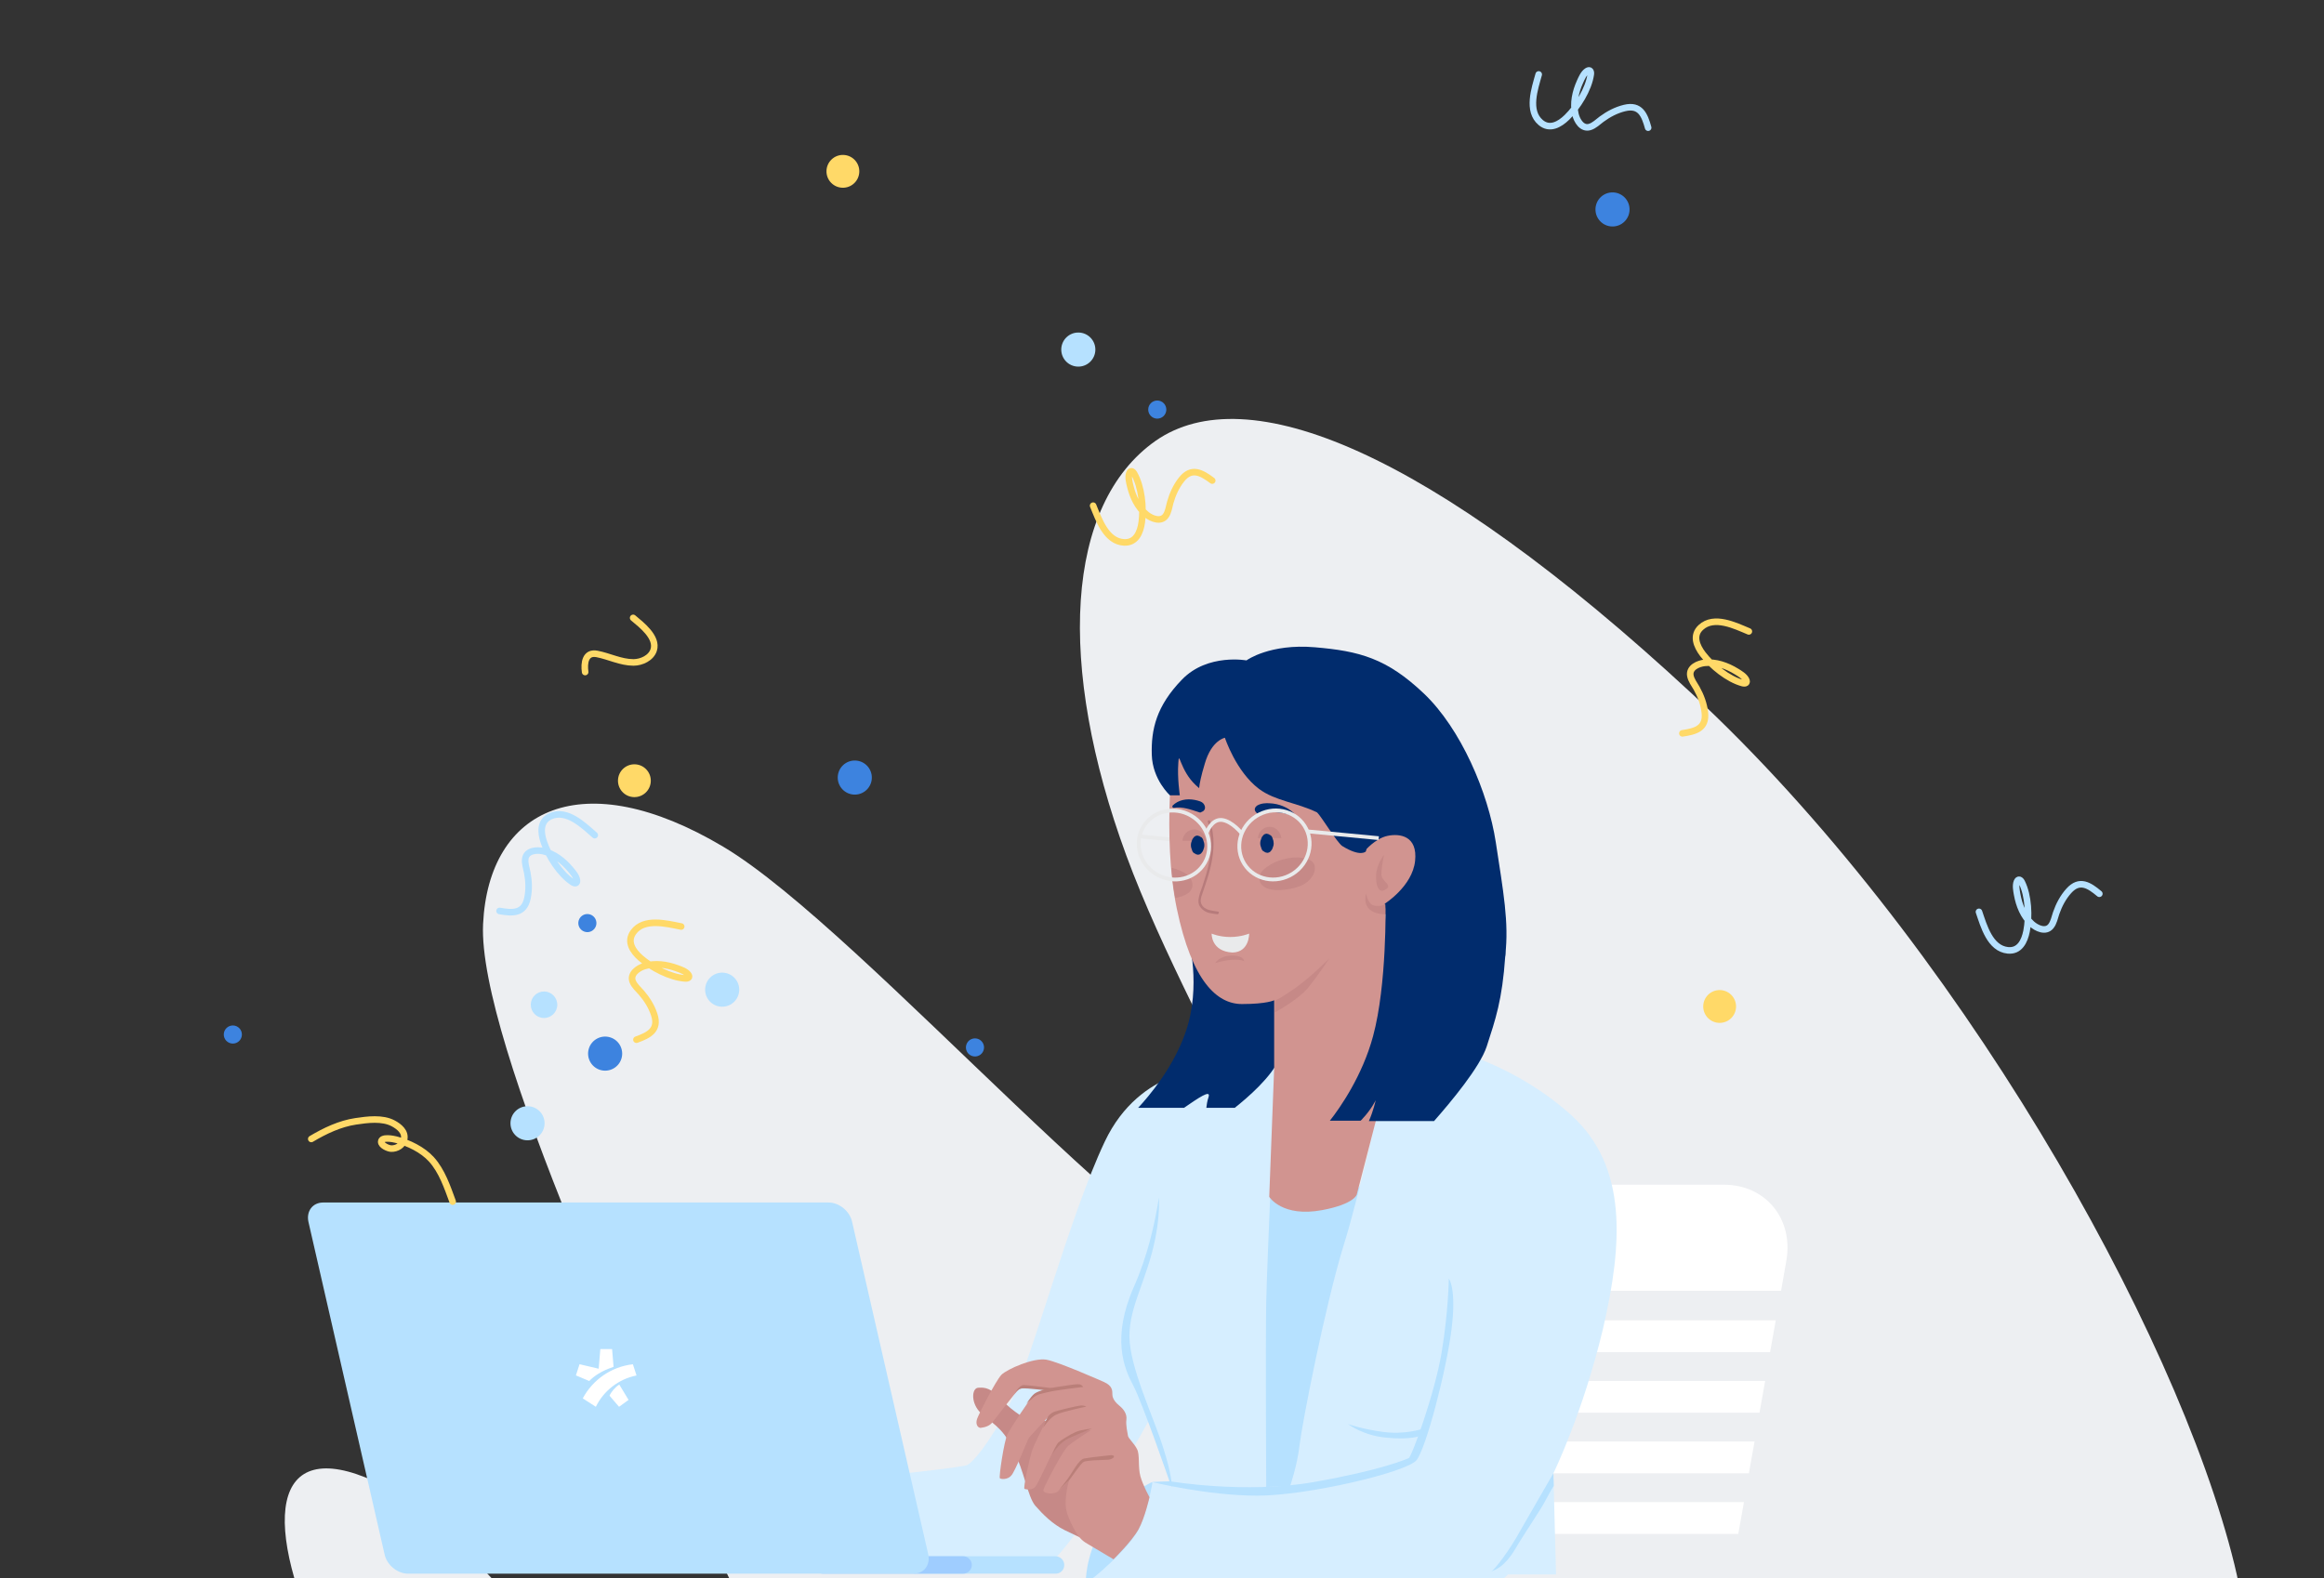 <svg width="608" height="413" viewBox="0 0 608 413" fill="none" xmlns="http://www.w3.org/2000/svg">
<rect x="0" y="0" width="608" height="413" fill="#333333" stroke="none"/>
<g clip-path="url(#clip0)">
<path d="M85.63 434.724C86.782 436.934 139.237 526.379 173.033 578.357C206.869 630.188 226.8 667.046 265.397 671.528C303.992 676.009 299.795 637.823 284.905 610.551C269.976 583.427 246.941 543.36 260.735 529.159C274.529 514.958 334.477 555.728 374.784 607.075C415.092 658.422 446.979 664.273 464.656 653.33C482.334 642.387 471.27 583.671 453.356 541.651C435.443 499.63 405.674 444.456 414.008 425.782C422.192 407.068 463.383 420.798 507.203 450.754C551.022 480.71 599.732 471.112 584.559 409.395C569.386 347.678 511.499 245.373 442.536 181.438C373.575 117.503 326.114 98.768 302.325 115.359C278.685 131.99 276.317 173.961 294.658 223.857C312.999 273.751 357.083 337.039 332.538 338.698C307.995 340.358 226.13 243.507 189.199 221.574C152.415 199.681 127.851 211.471 126.383 241.804C124.914 272.137 167.58 364.978 192.253 416.095C216.925 467.213 227.882 512.12 194.092 484.377C160.49 456.526 125.545 399.964 98.074 387.693C70.682 375.126 68.026 398.647 85.63 434.724Z" fill="#EDEFF2"/>
<path d="M336.713 337.785L338.101 329.855C339.984 318.952 350.491 310.031 361.393 310.031H450.996C461.9 310.031 469.234 318.952 467.351 329.855L465.963 337.785H336.713Z" fill="white"/>
<path d="M454.763 401.417H325.514L326.999 393.092H456.249L454.763 401.417Z" fill="white"/>
<path d="M457.538 385.559H328.288L329.775 377.233H459.025L457.538 385.559Z" fill="white"/>
<path d="M460.313 369.7H331.063L332.55 361.375H461.8L460.313 369.7Z" fill="white"/>
<path d="M463.089 353.84H333.839L335.326 345.515H464.576L463.089 353.84Z" fill="white"/>
<path d="M227.187 354.833C226.792 355.13 226.494 355.527 226.097 355.824" stroke="#9FCDFF" stroke-width="1.982" stroke-miterlimit="10"/>
<path d="M325.514 174.736L326.207 172.752C326.207 172.752 332.253 168.391 343.949 169.383C355.645 170.373 362.782 172.257 372.496 181.476C382.208 190.693 389.344 207.445 391.328 220.429C393.31 233.414 394.797 241.442 393.805 249.966C392.913 258.489 364.764 244.811 364.764 244.811C364.764 244.811 355.05 213.788 349.797 206.948C344.841 200.11 325.514 174.736 325.514 174.736Z" fill="#012C6D"/>
<path d="M317.088 279.602C317.088 279.602 298.354 279.107 289.037 298.731C279.72 318.357 269.71 356.617 264.159 367.421C258.609 378.224 254.346 382.784 253.058 383.378C251.769 383.973 235.811 385.659 235.811 385.659L237.398 408.951C237.398 408.951 273.377 408.357 275.259 408.357C277.143 408.357 300.436 375.845 304.302 363.257C308.167 350.669 317.088 279.602 317.088 279.602Z" fill="#D6EEFF"/>
<path d="M359.114 305.471C359.114 305.471 354.058 317.069 341.867 316.175C329.775 315.383 328.091 304.084 328.091 304.084L329.181 389.821L338.101 389.425L341.075 383.378L353.861 333.026L359.114 305.471Z" fill="#B6E1FF"/>
<path d="M301.427 387.839C301.427 387.839 292.805 391.704 288.245 399.733C283.785 407.762 284.081 414.105 284.081 414.105C284.081 414.105 290.326 413.61 292.903 411.329C295.48 409.05 301.427 399.138 302.022 396.164C302.617 393.092 302.22 389.226 302.22 389.226L301.427 387.839Z" fill="#B6E1FF"/>
<path d="M411.251 291.992C396.679 278.709 379.829 274.745 379.829 274.745L364.367 273.357C361.195 287.729 355.248 314.095 351.581 325.691C346.526 342.144 340.579 372.971 339.984 378.224C339.39 383.477 337.506 388.928 337.506 388.928L331.262 389.126C331.262 389.126 331.063 351.76 331.262 340.956C331.46 330.152 333.74 282.079 333.64 277.718C333.64 276.132 333.64 274.646 333.64 273.357L306.185 283.665C306.185 283.665 305.591 294.37 304.797 301.407C304.104 308.445 302.715 323.015 296.868 336.595C290.921 350.074 294.29 358.004 296.669 362.464C299.048 366.925 306.185 387.639 306.185 387.639L301.527 387.838C301.527 387.838 300.337 395.272 297.859 400.228C295.381 405.185 285.37 413.907 284.181 414.105C283.091 414.303 296.967 415.79 307.671 415.592C318.377 415.393 342.164 417.672 357.627 416.781C369.125 416.186 387.759 419.556 394.499 412.023C395.391 412.023 398.166 412.023 398.166 412.023H407.087L406.393 385.559C406.393 385.559 414.125 369.799 419.378 347.695C424.532 325.492 425.821 305.371 411.251 291.992Z" fill="#D6EEFF"/>
<path d="M334.929 257.002L310.942 245.802C310.942 245.802 314.313 257.994 310.249 269.888C307.076 279.304 300.436 287.035 297.759 289.91H309.753C313.519 287.332 316.79 285.053 316.196 287.035C315.8 288.224 315.7 289.116 315.601 289.91H323.035C326.405 287.234 332.649 281.881 334.831 276.827C338.001 269.788 334.929 257.002 334.929 257.002Z" fill="#012C6D"/>
<path d="M297.958 218.842L316.692 220.726" stroke="#E9EAEB" stroke-width="0.991" stroke-miterlimit="10"/>
<path d="M307.176 194.46C307.176 194.46 303.906 218.744 307.87 237.775C311.834 256.805 318.377 262.753 324.918 262.753C331.46 262.753 333.344 261.761 333.344 261.761V279.504L332.055 313.204C332.055 313.204 335.424 318.655 345.931 316.673C354.357 315.086 354.952 312.609 354.952 312.609L364.962 273.952L362.285 236.486C362.285 236.486 369.522 231.927 370.215 225.287C370.909 218.744 366.251 218.05 362.98 218.744C359.709 219.439 357.032 222.709 357.032 222.709C357.032 222.709 347.22 217.455 341.272 208.238C335.326 199.019 328.784 185.936 328.784 185.936C328.784 185.936 316.295 184.548 307.176 194.46Z" fill="#D19490"/>
<path d="M347.815 250.759C347.815 250.759 343.256 255.418 339.092 258.391C334.929 261.365 333.542 261.86 333.542 261.86V264.932C335.524 263.842 339.787 261.266 342.066 258.689C344.94 255.12 347.815 250.759 347.815 250.759Z" fill="#C68987"/>
<path d="M362.088 223.7C362.088 223.7 360.105 226.177 360.006 229.053C359.908 231.827 360.7 233.512 361.988 233.017C364.962 231.728 361.493 230.935 361.393 228.854C361.393 226.971 362.088 223.7 362.088 223.7Z" fill="#C68987"/>
<path d="M326.802 244.316C326.802 244.316 324.72 245.208 321.846 245.208C318.971 245.208 316.989 244.316 316.989 244.316C316.989 244.316 316.79 248.975 322.44 249.272C326.901 249.174 326.802 244.316 326.802 244.316Z" fill="#E9EAEB"/>
<path d="M325.513 251.552C325.513 251.552 324.72 251.057 322.54 251.156C320.359 251.254 317.88 252.048 317.88 252.048C317.88 252.048 318.971 250.164 322.143 250.065C325.414 249.967 325.513 251.552 325.513 251.552Z" fill="#C68987"/>
<path d="M343.949 226.772C343.949 226.475 343.849 226.177 343.651 225.88C343.256 225.285 342.561 224.988 341.967 224.79C340.38 224.295 338.596 224.295 337.011 224.592C335.424 224.889 333.839 225.385 332.352 226.277C331.063 227.069 329.576 228.061 329.478 229.746C329.378 231.43 330.865 232.422 332.253 232.719C334.037 233.115 335.821 232.917 337.506 232.62C339.092 232.323 340.777 231.827 342.066 230.736C343.156 229.845 344.246 228.259 343.949 226.772Z" fill="#C68987"/>
<path d="M308.563 227.763C307.87 227.466 307.176 227.267 306.483 227.069C306.681 229.745 306.978 232.422 307.473 234.999C308.068 234.899 308.762 234.701 309.357 234.502C310.349 234.107 311.339 233.611 311.736 232.62C312.231 231.628 311.934 230.538 311.339 229.745C310.645 228.754 309.555 228.159 308.563 227.763Z" fill="#C68987"/>
<path d="M359.511 236.981C357.726 236.584 357.429 233.81 357.429 233.81C357.429 233.81 356.339 236.783 358.816 238.37C360.105 239.162 361.493 239.261 362.682 239.261L362.484 236.584C362.484 236.584 361.195 237.378 359.511 236.981Z" fill="#C68987"/>
<path d="M315.501 220.031C315.304 218.347 314.016 217.058 312.429 217.058C310.844 217.058 309.457 218.347 309.357 220.031H315.501Z" fill="#C68987"/>
<path d="M315.006 220.527C314.908 220.329 314.908 220.131 314.808 219.932C314.71 219.536 314.511 219.239 314.213 219.041C314.213 219.041 314.213 219.041 314.115 219.041C313.916 218.842 313.718 218.742 313.52 218.742C313.321 218.644 313.123 218.644 312.826 218.742C312.628 218.842 312.429 218.941 312.231 219.239C312.033 219.437 311.934 219.636 311.834 219.932C311.736 220.131 311.736 220.329 311.636 220.527C311.537 220.923 311.537 221.419 311.636 221.816C311.736 222.014 311.736 222.211 311.834 222.41C311.934 222.806 312.132 223.105 312.429 223.302C312.429 223.302 312.429 223.302 312.529 223.302C312.727 223.5 312.924 223.6 313.123 223.6C313.321 223.698 313.52 223.698 313.818 223.6C314.015 223.5 314.213 223.402 314.411 223.105C314.61 222.906 314.71 222.708 314.808 222.41C314.908 222.211 314.908 222.014 315.006 221.816C315.105 221.419 315.105 220.923 315.006 220.527Z" fill="#012C6D"/>
<path d="M335.226 219.337C335.029 217.652 333.74 216.364 332.153 216.364C330.568 216.364 329.181 217.652 329.081 219.337H335.226Z" fill="#C68987"/>
<path d="M333.145 220.032C333.045 219.834 333.045 219.636 332.947 219.437C332.847 219.041 332.65 218.744 332.352 218.545C332.352 218.545 332.352 218.545 332.253 218.545C332.055 218.347 331.857 218.247 331.658 218.247C331.46 218.149 331.262 218.149 330.965 218.247C330.766 218.347 330.568 218.446 330.37 218.744C330.171 218.942 330.073 219.139 329.973 219.437C329.875 219.636 329.875 219.834 329.775 220.032C329.676 220.428 329.676 220.924 329.775 221.321C329.875 221.518 329.875 221.716 329.973 221.915C330.073 222.311 330.271 222.61 330.568 222.807C330.568 222.807 330.568 222.807 330.667 222.807C330.865 223.005 331.063 223.105 331.262 223.105C331.46 223.203 331.658 223.203 331.955 223.105C332.154 223.005 332.352 222.906 332.55 222.608C332.749 222.411 332.847 222.213 332.947 221.915C333.045 221.716 333.045 221.518 333.145 221.321C333.244 220.924 333.244 220.528 333.145 220.032Z" fill="#012C6D"/>
<path d="M357.924 190.793C352.771 179.097 339.29 170.87 326.306 172.852C326.306 172.852 315.998 170.87 309.258 177.808C302.517 184.746 301.13 190.891 301.328 197.532C301.527 204.074 306.086 208.138 306.086 208.138H308.663C308.663 208.138 307.97 203.479 308.267 199.713C308.465 195.946 308.663 201.595 312.826 205.461C313.123 205.759 313.421 205.958 313.718 206.254C313.818 205.064 314.213 203.082 315.205 199.811C316.989 193.667 320.458 193.072 320.458 193.072C320.458 193.072 323.333 201.893 329.379 206.453C333.64 209.625 339.29 210.02 344.544 212.598C345.733 213.688 349.797 220.528 351.184 221.419C356.042 224.393 357.33 222.807 357.33 222.807C357.33 222.807 362.98 202.389 357.924 190.793Z" fill="#012C6D"/>
<path d="M338.498 212.797C336.813 211.211 334.532 210.319 332.253 210.22C331.163 210.12 329.875 210.22 328.883 210.814C328.486 211.112 328.189 211.509 328.288 212.004C328.388 212.401 328.685 212.697 328.983 212.896L329.081 212.994C329.181 213.094 329.28 212.994 329.378 212.994C332.253 212.301 335.227 212.401 338.002 213.391C338.498 213.491 338.795 213.094 338.498 212.797Z" fill="#012C6D"/>
<path d="M315.106 210.714C314.709 209.724 313.421 209.525 312.529 209.327C310.447 208.93 308.266 209.327 306.779 210.814C306.581 211.111 306.779 211.409 307.076 211.409C309.357 211.012 311.636 211.904 313.817 212.598C313.916 212.598 314.015 212.697 314.114 212.598C314.511 212.399 314.908 212.301 315.106 211.904C315.303 211.607 315.303 211.111 315.106 210.714Z" fill="#012C6D"/>
<path d="M318.674 238.568C317.089 238.27 315.105 238.27 314.313 236.584C313.916 235.693 314.213 234.801 314.511 234.009C314.808 233.115 315.105 232.223 315.403 231.332C316.592 227.862 317.484 224.393 317.484 220.726C317.484 218.744 317.187 216.762 316.592 214.878C316.493 214.481 315.8 214.68 315.998 215.076C317.187 218.744 316.989 222.61 316.197 226.277C315.8 228.161 315.205 229.944 314.61 231.827C314.313 232.72 313.916 233.612 313.718 234.504C313.52 235.296 313.421 236.089 313.718 236.883C314.115 237.675 314.808 238.27 315.602 238.666C316.493 239.063 317.484 239.063 318.476 239.262C318.872 239.262 319.071 238.568 318.674 238.568Z" fill="#B77B7B"/>
<path d="M315.189 225.798C317.653 221.531 316.037 215.987 311.581 213.414C307.124 210.84 301.515 212.213 299.052 216.481C296.588 220.747 298.204 226.292 302.66 228.864C307.116 231.437 312.726 230.064 315.189 225.798Z" stroke="#E9EAEB" stroke-width="0.991" stroke-miterlimit="10"/>
<path d="M338.204 228.652C342.549 225.895 343.932 220.288 341.292 216.128C338.654 211.968 332.991 210.83 328.646 213.587C324.301 216.344 322.919 221.951 325.557 226.111C328.197 230.271 333.859 231.409 338.204 228.652Z" stroke="#E9EAEB" stroke-width="0.991" stroke-miterlimit="10"/>
<path d="M324.918 218.149C324.918 218.149 322.341 214.878 319.666 214.581C316.989 214.283 315.7 217.852 315.7 217.852" stroke="#E9EAEB" stroke-width="0.991" stroke-miterlimit="10"/>
<path d="M366.349 236.586H362.484C362.484 236.586 362.88 257.697 359.213 271.177C356.437 281.486 350.589 289.911 347.914 293.28H355.942C356.14 293.083 356.339 292.983 356.437 292.785C358.718 290.406 359.906 287.929 359.906 287.929C359.906 287.929 359.313 290.704 358.123 293.38H375.171C379.532 288.424 387.164 279.305 388.949 273.854C391.228 266.816 393.012 261.761 393.805 250.164C394.797 238.37 366.349 236.586 366.349 236.586Z" fill="#012C6D"/>
<path d="M341.967 217.555L360.7 219.339" stroke="#E9EAEB" stroke-width="0.991" stroke-miterlimit="10"/>
<path d="M269.511 371.881C269.313 371.881 264.952 369.502 262.078 366.329C259.203 363.159 257.716 363.059 255.932 363.159C254.148 363.257 253.95 367.321 256.625 369.799C259.203 372.376 262.078 373.169 265.051 379.215C268.025 385.162 268.818 391.506 270.8 393.984C272.881 396.363 275.359 398.841 278.532 400.427C281.802 402.012 284.973 403.499 284.973 403.499L288.839 371.584L269.511 371.881Z" fill="#C68987"/>
<path d="M288.839 361.672C288.839 361.672 277.045 356.419 273.774 355.824C270.403 355.229 263.465 358.301 261.978 359.788C260.491 361.374 256.032 370.097 255.635 371.286C255.238 372.376 255.535 373.466 256.427 373.664C256.427 373.664 258.411 373.566 259.401 372.476C260.393 371.385 265.547 364.347 266.637 363.555C267.728 362.762 274.368 363.752 274.368 363.752C274.368 363.752 271.494 364.051 270.502 364.942C269.61 365.834 264.457 373.566 263.564 375.35C262.672 377.134 261.285 386.55 261.581 386.847C261.88 387.146 263.663 387.244 264.555 386.154C265.547 385.162 268.718 377.134 269.016 376.54C269.313 375.945 274.169 370.889 274.169 370.889C274.169 370.889 270.502 377.927 269.908 379.909C269.313 381.891 267.628 389.425 268.024 389.623C268.421 389.821 270.106 390.02 270.898 389.028C271.692 388.037 275.359 379.909 275.954 378.919C276.548 377.927 279.125 376.143 280.612 375.448C282.099 374.755 285.172 374.26 285.37 374.26C285.47 374.26 281.009 377.035 279.522 378.324C278.035 379.512 273.277 388.829 272.98 389.821C272.584 390.812 275.756 391.407 277.143 390.02C278.532 388.631 279.72 387.244 279.72 387.244C279.72 387.244 278.233 392.2 279.027 395.471C279.522 397.354 280.612 399.535 281.504 401.022C282.198 402.211 283.189 403.301 284.478 403.994L291.318 408.059C291.318 408.059 296.075 403.401 297.859 400.229C299.545 397.156 300.733 391.803 300.733 391.803C300.733 391.803 299.048 388.829 298.354 386.352C297.661 383.873 298.256 380.703 297.463 379.216C296.669 377.63 295.084 376.342 295.084 375.647C294.985 374.953 294.489 372.971 294.687 371.484C294.885 369.997 293.895 368.708 292.903 367.916C291.911 367.123 291.02 366.033 291.02 364.942C291.02 363.852 291.02 362.662 288.839 361.672Z" fill="#D19490"/>
<path d="M290.723 380.801C290.723 380.801 284.973 381.396 283.586 381.694C282.198 381.991 280.612 385.262 279.225 387.145C277.837 389.028 276.746 390.316 276.746 390.316C276.746 390.316 279.522 387.442 279.72 387.344C279.919 387.244 282.694 382.983 283.486 382.586C284.28 382.09 288.939 382.09 290.029 381.991C291.119 381.893 292.21 380.901 290.723 380.801Z" fill="#BA7F79"/>
<path d="M284.181 368.115C284.181 368.115 277.937 369.403 276.351 370.197C274.666 370.89 272.882 373.666 272.882 373.666C272.882 373.666 273.774 371.385 274.071 370.89C274.368 370.395 274.864 369.8 275.954 369.403C277.045 369.007 281.802 367.916 282.694 367.818C283.586 367.718 284.181 368.115 284.181 368.115Z" fill="#BA7F79"/>
<path d="M283.388 362.96C283.388 362.96 276.449 363.752 274.467 364.249C272.485 364.744 271.395 364.744 270.106 365.933C268.718 367.123 268.52 367.42 268.52 367.42C268.52 367.42 269.511 365.636 270.602 364.744C271.692 363.951 273.971 363.357 276.548 362.96C279.125 362.564 281.504 362.167 282.297 362.267C282.991 362.267 283.388 362.96 283.388 362.96Z" fill="#BA7F79"/>
<path d="M275.756 363.357C275.756 363.357 269.115 362.465 267.826 362.465C266.538 362.465 265.349 364.844 265.349 364.844C265.349 364.844 266.042 363.555 267.231 363.357C268.421 363.159 274.467 363.952 274.467 363.952L275.756 363.357Z" fill="#BA7F79"/>
<path d="M285.668 373.864C285.668 373.864 282.991 374.061 281.406 374.756C279.82 375.449 277.342 377.035 276.846 377.531C276.35 378.027 275.26 380.604 275.26 380.604C275.26 380.604 277.143 377.432 279.72 376.341C282.298 375.153 285.668 373.864 285.668 373.864Z" fill="#BA7F79"/>
<path d="M371.999 373.963C371.999 373.963 367.638 375.449 362.088 374.756C356.537 374.061 352.671 372.674 352.671 372.674C352.671 372.674 356.636 375.746 362.88 376.243C369.125 376.837 371.604 375.746 371.604 375.746L371.999 373.963Z" fill="#B6E1FF"/>
<path d="M406.393 385.56C406.393 385.56 399.952 396.661 397.473 401.022C395.094 405.383 391.13 410.736 390.138 411.231C391.13 410.834 393.509 410.14 396.284 405.581C398.96 401.022 403.024 395.174 404.313 392.696C405.601 390.218 406.493 388.831 406.493 388.831L406.393 385.56Z" fill="#B6E1FF"/>
<path d="M295.48 349.679C295.48 341.65 300.04 335.01 302.22 324.206C303.112 319.746 303.311 316.078 303.212 313.303C302.122 320.241 300.238 328.666 296.669 336.694C290.723 350.175 294.092 358.104 296.471 362.565C298.85 367.026 305.986 387.74 305.986 387.74H305.689L306.581 389.129C306.581 389.129 306.681 386.055 304.202 378.523C301.824 370.89 295.48 357.709 295.48 349.679Z" fill="#B6E1FF"/>
<path d="M301.427 387.839L306.086 387.641C306.086 387.641 325.81 391.011 343.751 387.839C361.691 384.667 367.738 381.893 368.53 381.594C369.323 381.297 375.37 364.646 377.153 353.941C378.937 343.236 379.037 334.612 379.037 334.612C379.037 334.612 381.119 337.091 379.731 347.994C378.343 358.896 373.089 378.919 370.612 382.091C368.134 385.262 342.066 391.408 328.983 391.408C315.898 391.408 301.427 387.839 301.427 387.839Z" fill="#B6E1FF"/>
<path d="M276.153 411.825H239.478C238.289 411.825 237.199 410.834 237.199 409.545C237.199 408.355 238.19 407.265 239.478 407.265H276.153C277.341 407.265 278.432 408.257 278.432 409.545C278.432 410.834 277.441 411.825 276.153 411.825Z" fill="#B6E1FF"/>
<path d="M251.968 411.825H215.293C214.104 411.825 213.014 410.834 213.014 409.545C213.014 408.355 214.004 407.265 215.293 407.265H251.968C253.156 407.265 254.247 408.257 254.247 409.545C254.247 410.834 253.156 411.825 251.968 411.825Z" fill="#9FCDFF"/>
<path d="M238.983 411.824H106.759C103.984 411.824 101.209 409.545 100.614 406.77L80.691 319.744C80.097 316.969 81.782 314.688 84.557 314.688H216.78C219.556 314.688 222.331 316.969 222.926 319.744L242.849 406.77C243.444 409.644 241.659 411.824 238.983 411.824Z" fill="#B6E1FF"/>
<path d="M142.409 259.466C140.494 259.42 138.904 260.935 138.858 262.851C138.812 264.766 140.328 266.356 142.243 266.402C144.158 266.448 145.748 264.933 145.794 263.017C145.84 261.102 144.325 259.512 142.409 259.466Z" fill="#B6E1FF"/>
<path d="M223.733 199.026C221.271 198.967 219.226 200.916 219.167 203.378C219.108 205.841 221.057 207.885 223.519 207.945C225.982 208.004 228.026 206.055 228.085 203.593C228.144 201.13 226.196 199.086 223.733 199.026Z" fill="#3D83DF"/>
<path d="M421.97 50.35C419.507 50.291 417.463 52.239 417.404 54.702C417.345 57.164 419.293 59.209 421.756 59.268C424.219 59.327 426.263 57.378 426.322 54.916C426.381 52.453 424.433 50.409 421.97 50.35Z" fill="#3D83DF"/>
<path d="M189.043 254.532C186.58 254.473 184.536 256.422 184.476 258.884C184.417 261.347 186.366 263.391 188.828 263.45C191.291 263.509 193.335 261.561 193.395 259.098C193.454 256.636 191.505 254.591 189.043 254.532Z" fill="#B6E1FF"/>
<path d="M282.213 87.023C279.75 86.963 277.706 88.912 277.647 91.375C277.588 93.837 279.536 95.882 281.999 95.941C284.462 96 286.506 94.051 286.565 91.589C286.624 89.126 284.676 87.082 282.213 87.023Z" fill="#B6E1FF"/>
<path d="M138.118 289.493C135.655 289.434 133.611 291.383 133.552 293.845C133.492 296.308 135.441 298.352 137.904 298.411C140.366 298.471 142.41 296.522 142.47 294.059C142.529 291.597 140.58 289.552 138.118 289.493Z" fill="#B6E1FF"/>
<path d="M60.973 268.359C59.664 268.327 58.578 269.363 58.546 270.671C58.515 271.98 59.55 273.066 60.859 273.098C62.168 273.129 63.254 272.094 63.285 270.785C63.317 269.476 62.281 268.39 60.973 268.359Z" fill="#3D83DF"/>
<path d="M302.82 104.814C301.512 104.783 300.425 105.819 300.394 107.127C300.362 108.436 301.398 109.522 302.707 109.554C304.015 109.585 305.102 108.55 305.133 107.241C305.164 105.932 304.129 104.846 302.82 104.814Z" fill="#3D83DF"/>
<path d="M166.071 200.014C163.7 199.957 161.732 201.833 161.675 204.204C161.618 206.575 163.494 208.543 165.865 208.6C168.236 208.657 170.204 206.781 170.261 204.41C170.318 202.039 168.442 200.071 166.071 200.014Z" fill="#FFD968"/>
<path d="M155.598 218.552C152.676 216.009 148.315 211.671 144.021 213.604C141.208 214.869 141.417 217.853 142.289 220.398C143.547 224.075 146.468 228.672 149.752 230.855C150.385 231.277 151.063 231.284 150.935 230.333C150.795 229.296 149.853 228.233 149.21 227.472C147.336 225.251 144.933 223.363 142.056 222.728C140.404 222.363 137.768 222.578 137.433 224.678C137.236 225.902 137.712 227.168 137.94 228.352C138.365 230.555 138.455 232.848 137.987 235.058C137.112 239.174 134.093 238.993 130.692 238.391" stroke="#B6E1FF" stroke-width="1.718" stroke-linecap="round" stroke-linejoin="round"/>
<path d="M285.982 132.331C287.454 135.915 289.409 141.747 294.113 141.946C297.195 142.075 298.345 139.312 298.707 136.647C299.23 132.797 298.68 127.378 296.724 123.955C296.346 123.294 295.743 122.983 295.431 123.891C295.092 124.881 295.458 126.254 295.691 127.221C296.371 130.047 297.674 132.812 299.96 134.669C301.274 135.736 303.724 136.725 304.966 134.999C305.691 133.993 305.833 132.648 306.159 131.487C306.769 129.327 307.714 127.237 309.124 125.472C311.75 122.184 314.369 123.7 317.139 125.762" stroke="#FFD968" stroke-width="1.718" stroke-linecap="round" stroke-linejoin="round"/>
<path d="M223.478 47.946C225.195 46.309 225.26 43.591 223.624 41.874C221.987 40.157 219.269 40.092 217.553 41.728C215.836 43.365 215.771 46.083 217.407 47.8C219.043 49.517 221.761 49.582 223.478 47.946Z" fill="#FFD968"/>
<path d="M402.551 19.479C401.516 23.212 399.479 29.016 403.072 32.059C405.425 34.053 408.029 32.578 409.95 30.695C412.727 27.976 415.617 23.36 416.173 19.456C416.28 18.703 415.995 18.088 415.191 18.613C414.316 19.186 413.763 20.495 413.353 21.402C412.156 24.05 411.488 27.033 412.153 29.902C412.535 31.55 413.864 33.836 415.904 33.235C417.093 32.885 418.03 31.91 419.001 31.194C420.809 29.862 422.837 28.792 425.033 28.264C429.125 27.28 430.261 30.083 431.184 33.412" stroke="#B6E1FF" stroke-width="1.718" stroke-linecap="round" stroke-linejoin="round"/>
<path d="M457.531 165.236C453.957 163.744 448.451 161 444.983 164.187C442.713 166.275 443.853 169.042 445.481 171.183C447.834 174.275 452.054 177.718 455.859 178.755C456.594 178.954 457.239 178.748 456.817 177.885C456.358 176.945 455.128 176.235 454.279 175.714C451.8 174.197 448.925 173.164 445.995 173.467C444.312 173.641 441.879 174.674 442.221 176.774C442.421 177.997 443.271 179.049 443.861 180.1C444.958 182.059 445.767 184.206 446.017 186.45C446.485 190.633 443.563 191.412 440.146 191.912" stroke="#FFD968" stroke-width="1.718" stroke-linecap="round" stroke-linejoin="round"/>
<path d="M153.086 175.866C152.741 173.558 153.13 170.554 156.155 171.129C159.369 171.742 162.386 173.349 165.725 173.354C167.795 173.357 170.344 172.212 171.019 170.095C172.074 166.778 167.792 163.496 165.642 161.698" stroke="#FFD968" stroke-width="1.718" stroke-linecap="round" stroke-linejoin="round"/>
<path d="M81.436 298.055C85.018 295.93 88.907 294.068 93.067 293.446C96.109 292.991 100.053 292.461 102.885 293.986C104.441 294.824 106.19 296.218 105.707 298.227C105.347 299.726 103.799 300.648 102.311 300.582C101.547 300.547 99.723 299.756 99.731 298.798C99.742 297.403 102.929 298.06 103.61 298.235C106.901 299.081 110.565 300.86 112.865 303.397C115.631 306.448 117.034 310.684 118.431 314.473" stroke="#FFD968" stroke-width="1.718" stroke-linecap="round" stroke-linejoin="round"/>
<path d="M159.632 271.466C157.278 270.738 154.781 272.056 154.053 274.409C153.325 276.762 154.643 279.26 156.996 279.988C159.349 280.716 161.847 279.398 162.575 277.045C163.303 274.691 161.985 272.194 159.632 271.466Z" fill="#3D83DF"/>
<path d="M151.418 240.816C151.004 242.058 151.675 243.4 152.917 243.814C154.159 244.228 155.501 243.557 155.915 242.315C156.329 241.074 155.658 239.731 154.416 239.317C153.174 238.903 151.832 239.574 151.418 240.816Z" fill="#3D83DF"/>
<path d="M252.823 273.356C252.409 274.598 253.081 275.94 254.322 276.354C255.564 276.768 256.907 276.097 257.321 274.855C257.735 273.613 257.064 272.271 255.822 271.857C254.58 271.443 253.237 272.114 252.823 273.356Z" fill="#3D83DF"/>
<path d="M178.21 242.464C174.409 241.716 168.467 240.128 165.706 243.943C163.898 246.442 165.568 248.926 167.591 250.698C170.514 253.258 175.337 255.788 179.272 256.044C180.032 256.093 180.623 255.762 180.038 255C179.4 254.172 178.053 253.72 177.117 253.38C174.385 252.39 171.361 251.95 168.551 252.833C166.936 253.34 164.758 254.84 165.513 256.828C165.954 257.987 166.997 258.847 167.785 259.761C169.251 261.459 170.473 263.401 171.167 265.55C172.46 269.556 169.753 270.903 166.505 272.077" stroke="#FFD968" stroke-width="1.718" stroke-linecap="round" stroke-linejoin="round"/>
<path d="M446.123 265.453C447.264 267.533 449.874 268.294 451.954 267.153C454.033 266.012 454.794 263.402 453.653 261.323C452.513 259.243 449.902 258.482 447.823 259.623C445.744 260.764 444.983 263.374 446.123 265.453Z" fill="#FFD968"/>
<path d="M517.734 238.625C518.995 242.289 520.603 248.224 525.289 248.698C528.357 249.007 529.667 246.317 530.185 243.677C530.932 239.864 530.7 234.423 528.947 230.891C528.609 230.209 528.025 229.863 527.66 230.752C527.263 231.72 527.549 233.111 527.725 234.091C528.239 236.952 529.377 239.789 531.551 241.776C532.8 242.917 535.189 244.048 536.53 242.398C537.312 241.435 537.532 240.101 537.926 238.962C538.661 236.84 539.727 234.81 541.237 233.131C544.052 230.002 546.577 231.668 549.222 233.889" stroke="#B6E1FF" stroke-width="1.718" stroke-linecap="round" stroke-linejoin="round"/>
<path fill-rule="evenodd" clip-rule="evenodd" d="M151.617 357.006L156.627 358.187L157.06 353.048H160.132L160.522 357.695C158.76 358.3 157.723 358.782 156.535 359.512C155.658 360.05 154.861 360.679 154.147 361.4L150.669 359.932L151.617 357.006ZM155.882 368.148C157.929 363.971 161.84 360.877 166.527 359.954L165.576 357.019C159.889 357.662 155.051 361.109 152.462 365.947L155.882 368.148ZM159.464 365.255L161.956 368.152L164.441 366.347L162.016 362.333C160.92 363.01 159.846 364.319 159.464 365.255Z" fill="white"/>
</g>
<defs>
<clipPath id="clip0">
<rect width="607.026" height="412.671" fill="white" transform="translate(0 0.329)"/>
</clipPath>
</defs>
</svg>
